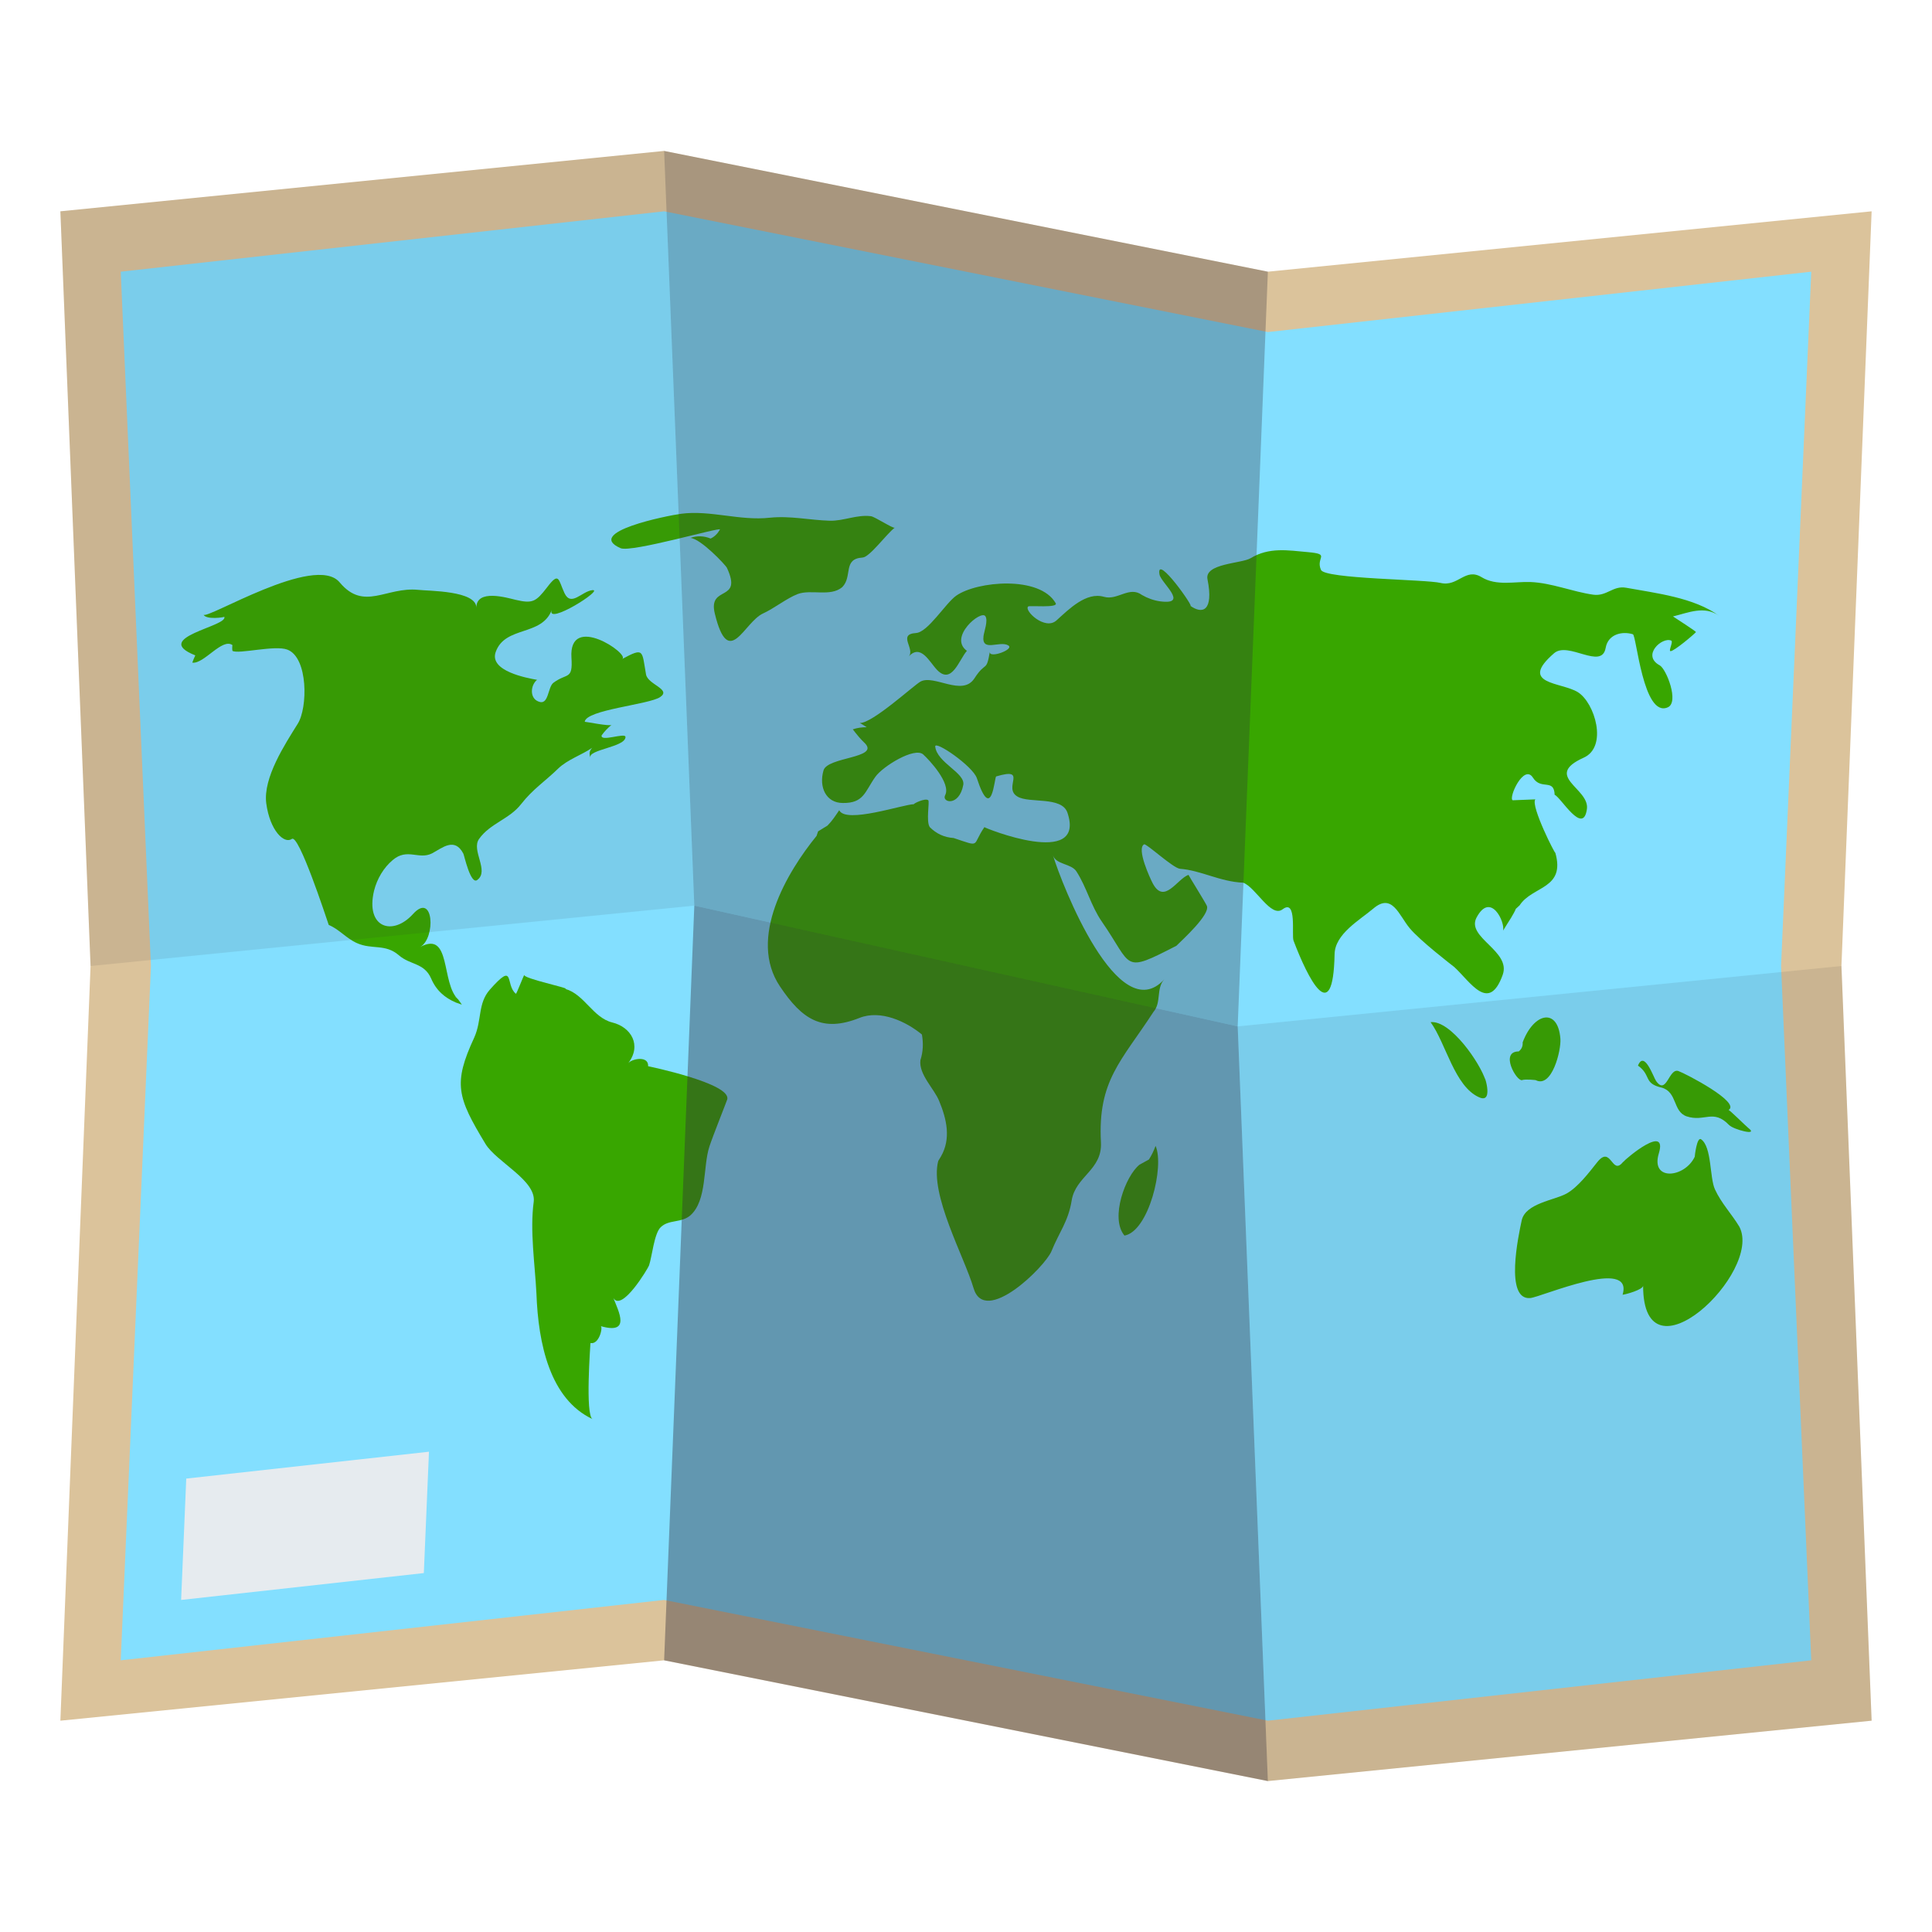 <?xml version="1.0" encoding="utf-8"?>
<!-- Generator: Adobe Illustrator 24.1.2, SVG Export Plug-In . SVG Version: 6.00 Build 0)  -->
<svg version="1.1" id="Layer_1" xmlns="http://www.w3.org/2000/svg" xmlns:xlink="http://www.w3.org/1999/xlink" x="0px" y="0px"
	 width="64px" height="64px" viewBox="0 0 64 64" style="enable-background:new 0 0 64 64;" xml:space="preserve">
<polygon fill="#DBC39B" points="62,7 42,9 22,5 2,7 3,32 2,57 22,55 42,59 62,57 61,32 "/>
<polygon fill="#83DFFF" points="60,9 42,11 22,7 4,9 5,32 4,55 22,53 42,57 60,55 59,32 "/>
<polygon fill="#E6EBEF" points="14.21,48.09 6.17,48.98 6,53 14.04,52.11 "/>
<path fill="#38A600" d="M50.21,30.11c0.04-0.04,0.13-0.12,0.13-0.12c0.42-0.65,1.53-0.53,1.18-1.75c0.04,0.15-0.83-1.55-0.66-1.76
	c-0.25,0.01-0.5,0.02-0.75,0.03c-0.15-0.08,0.37-1.22,0.67-0.75c0.27,0.43,0.7,0.01,0.72,0.57c0.2,0.07,0.95,1.38,1.07,0.46
	c0.08-0.68-1.46-1.08-0.11-1.69c0.81-0.36,0.37-1.82-0.19-2.17c-0.54-0.34-1.99-0.25-0.79-1.29c0.47-0.41,1.58,0.57,1.71-0.18
	c0.08-0.45,0.54-0.56,0.9-0.45c0.12,0.02,0.34,2.79,1.16,2.42c0.38-0.17-0.05-1.27-0.27-1.39c-0.61-0.33,0.08-0.95,0.38-0.82
	c0.08,0.03-0.1,0.35-0.02,0.35c0.12,0,0.76-0.54,0.84-0.63c0.02-0.02-0.69-0.47-0.76-0.52c0.5-0.12,1.04-0.37,1.53-0.02
	c-0.84-0.61-2.1-0.75-3.08-0.93c-0.44-0.08-0.64,0.29-1.09,0.23c-0.7-0.1-1.37-0.39-2.08-0.42c-0.52-0.02-1.13,0.14-1.62-0.16
	c-0.54-0.33-0.78,0.33-1.36,0.19c-0.5-0.12-3.82-0.13-3.96-0.43c-0.19-0.42,0.34-0.52-0.43-0.59c-0.67-0.06-1.29-0.17-1.9,0.2
	c-0.29,0.18-1.54,0.17-1.43,0.7c0.21,1.06-0.17,1.17-0.58,0.87c0.21,0.16-1.14-1.77-1.01-1.03c0.05,0.28,1,1.02,0.02,0.89
	c-0.21-0.03-0.41-0.1-0.6-0.21c-0.42-0.31-0.81,0.19-1.26,0.06c-0.59-0.17-1.16,0.41-1.57,0.78c-0.38,0.35-1.09-0.33-0.94-0.46
	c0.04-0.04,1.01,0.06,0.91-0.11c-0.53-0.92-2.6-0.73-3.29-0.25c-0.36,0.25-0.94,1.22-1.34,1.24c-0.62,0.04-0.01,0.53-0.24,0.78
	c0.4-0.44,0.69,0.18,0.94,0.44c0.49,0.51,0.73-0.34,0.99-0.63c-0.62-0.45,0.46-1.36,0.61-1.15c0.1,0.14-0.04,0.51-0.06,0.66
	c-0.07,0.55,0.54,0.14,0.82,0.31c0.22,0.13-0.65,0.45-0.61,0.21c-0.12,0.7-0.13,0.29-0.51,0.88c-0.4,0.62-1.34-0.14-1.79,0.11
	c-0.23,0.13-1.6,1.39-2.01,1.37c0.08,0.04,0.15,0.09,0.23,0.14c-0.16,0-0.31,0.02-0.46,0.07c0.13,0.17,0.26,0.33,0.41,0.47
	c0.46,0.49-1.25,0.44-1.38,0.89c-0.16,0.55,0.08,1.08,0.64,1.08c0.7,0.01,0.73-0.38,1.08-0.87c0.24-0.34,1.29-0.99,1.58-0.74
	c0.2,0.18,0.93,0.96,0.73,1.35c-0.13,0.24,0.46,0.4,0.6-0.34c0.07-0.4-0.87-0.73-0.93-1.27c-0.02-0.22,1.25,0.65,1.38,1.05
	c0.5,1.52,0.58-0.04,0.64-0.06c1.08-0.32,0.2,0.38,0.71,0.67c0.39,0.23,1.46-0.02,1.65,0.53c0.63,1.87-2.76,0.5-2.75,0.48
	c-0.43,0.62-0.09,0.67-1.02,0.36c-0.31-0.02-0.57-0.14-0.79-0.36c-0.13-0.19,0-0.84-0.05-0.89c-0.1-0.09-0.53,0.13-0.47,0.13
	c-0.35,0-2.26,0.66-2.48,0.2c-0.13,0.19-0.23,0.35-0.39,0.51l-0.31,0.19l-0.05,0.15c-0.97,1.19-2.29,3.39-1.21,4.99
	c0.73,1.09,1.4,1.53,2.63,1.04c0.7-0.28,1.55,0.12,2.07,0.55c0.05,0.29,0.04,0.57-0.05,0.85c-0.06,0.47,0.46,0.95,0.62,1.35
	c0.25,0.6,0.4,1.25,0.06,1.84l-0.09,0.15c-0.29,1.11,0.86,3.16,1.17,4.21c0.37,1.27,2.37-0.71,2.58-1.22
	c0.25-0.62,0.56-0.99,0.67-1.68c0.13-0.81,1.02-1.01,0.97-1.93c-0.11-2.05,0.68-2.69,1.74-4.32c0.27-0.31,0.08-0.78,0.36-1.08
	c-1.52,1.67-3.4-3.15-3.69-4.11c0.1,0.32,0.61,0.27,0.78,0.54c0.34,0.53,0.48,1.14,0.84,1.66c1.04,1.5,0.66,1.73,2.47,0.8
	c0.19-0.19,1.12-1.03,1.01-1.32c-0.04-0.1-0.62-1.03-0.61-1.03c-0.38,0.14-0.8,0.99-1.18,0.29c-0.09-0.17-0.55-1.16-0.29-1.3
	c0.07-0.04,0.96,0.79,1.19,0.81c0.69,0.05,1.33,0.43,2.09,0.46c0.42,0.15,0.92,1.18,1.31,0.88c0.48-0.36,0.29,0.86,0.36,1.04
	c0.47,1.24,1.31,2.93,1.36,0.45c0.01-0.67,0.83-1.13,1.28-1.51c0.63-0.54,0.85,0.22,1.21,0.65c0.34,0.41,1.38,1.21,1.47,1.28
	c0.53,0.48,1.15,1.55,1.61,0.26c0.28-0.79-1.21-1.23-0.87-1.89c0.47-0.89,0.96,0.16,0.88,0.43c0.04-0.07,0.09-0.14,0.13-0.21
	C50.13,30.3,50.22,30.11,50.21,30.11z"/>
<path fill="#38A600" d="M38.06,38.41l-0.31,0.17c-0.46,0.36-0.99,1.77-0.5,2.35c0.8-0.14,1.33-2.29,1.03-2.97
	C38.22,38.12,38.15,38.27,38.06,38.41z"/>
<path fill="#38A600" d="M56.81,39.4c-0.18-0.39-0.1-1.41-0.46-1.66c-0.14-0.09-0.21,0.56-0.21,0.58c-0.33,0.7-1.47,0.82-1.19-0.11
	c0.3-0.99-1.05,0.13-1.2,0.3c-0.36,0.43-0.38-0.59-0.84-0.01c-0.27,0.34-0.64,0.83-1.02,1.04c-0.4,0.22-1.35,0.32-1.48,0.88
	c-0.11,0.51-0.57,2.65,0.28,2.58c0.36-0.03,3.44-1.38,3.06-0.11c0.11-0.01,0.68-0.17,0.68-0.3c0,3.34,3.97-0.45,3.19-1.95
	C57.37,40.22,57.02,39.86,56.81,39.4z"/>
<path fill="#38A600" d="M50.42,35.78C50.4,35.79,50.37,35.79,50.42,35.78c0.11-0.04,0.45,0,0.45,0c0.54,0.28,0.85-0.99,0.82-1.37
	c-0.08-1.04-0.88-0.87-1.25,0.12c0.01,0.13-0.04,0.23-0.13,0.3C49.67,34.83,50.24,35.83,50.42,35.78z"/>
<path fill="#38A600" d="M57.92,37.37c0,0,0.01,0.01,0.01,0.01C57.92,37.37,57.92,37.37,57.92,37.37c-0.1-0.08-0.63-0.61-0.66-0.6
	c0.42-0.25-1.43-1.21-1.66-1.29c-0.32-0.11-0.39,0.82-0.74,0.33c-0.09-0.13-0.39-1.03-0.6-0.51c0.45,0.32,0.17,0.59,0.79,0.73
	c0.52,0.15,0.36,0.79,0.82,0.95c0.6,0.2,0.88-0.26,1.41,0.29C57.43,37.42,58.27,37.64,57.92,37.37z M57.9,37.36
	c-0.01-0.01-0.01-0.01-0.01-0.01C57.89,37.35,57.9,37.35,57.9,37.36z"/>
<path fill="#38A600" d="M49.21,35.79C49.09,35.42,49.2,35.76,49.21,35.79c-0.17-0.56-1.15-2-1.82-1.93c0.51,0.7,0.79,2.13,1.61,2.49
	C49.54,36.59,49.09,35.4,49.21,35.79z"/>
<path fill="#38A600" d="M21.47,35.32c0.02-0.36-0.54-0.25-0.66-0.1c0.46-0.6,0.09-1.2-0.53-1.35c-0.64-0.16-0.92-0.93-1.55-1.11
	c0.19-0.02-1.44-0.35-1.36-0.47c-0.04,0.06-0.26,0.64-0.28,0.63c-0.37-0.3-0.01-1.1-0.86-0.14c-0.41,0.46-0.26,1.01-0.52,1.59
	c-0.71,1.53-0.56,1.98,0.37,3.52c0.36,0.6,1.69,1.21,1.6,1.92c-0.13,0.96,0.04,2.06,0.09,3.04c0.06,1.67,0.45,3.5,1.86,4.16
	c-0.25-0.12-0.07-2.49-0.07-2.52c0.29,0.06,0.42-0.53,0.34-0.56c1.01,0.29,0.59-0.49,0.42-0.93c0.28,0.47,1.15-0.99,1.18-1.08
	c0.1-0.29,0.17-1.07,0.39-1.27c0.27-0.26,0.68-0.13,0.98-0.39c0.56-0.5,0.41-1.61,0.63-2.28c0.11-0.34,0.59-1.54,0.59-1.56
	C24.24,35.89,21.47,35.32,21.47,35.32z M20.26,42.81c0,0.01,0.01,0.02,0.01,0.03C20.27,42.84,20.26,42.82,20.26,42.81z"/>
<path fill="#38A600" d="M15.18,33.11C15.18,33.11,15.17,33.11,15.18,33.11L15.18,33.11c-0.01-0.01-0.01-0.01-0.01-0.01
	C15.17,33.1,15.17,33.1,15.18,33.11C15.17,33.11,15.18,33.11,15.18,33.11C15.18,33.11,15.18,33.11,15.18,33.11
	c-0.58-0.53-0.22-2.3-1.26-1.74c0.52-0.29,0.45-1.85-0.24-1.09c-0.67,0.74-1.58,0.46-1.29-0.77c0.1-0.4,0.32-0.77,0.62-1.02
	c0.48-0.41,0.86,0,1.3-0.22c0.34-0.18,0.75-0.55,1.04,0.01c0.03,0.06,0.24,1.04,0.46,0.87c0.41-0.3-0.21-0.98,0.06-1.36
	c0.37-0.52,1-0.65,1.39-1.15c0.39-0.5,0.8-0.76,1.23-1.18c0.31-0.3,0.78-0.45,1.13-0.69c-0.08,0.08-0.12,0.18-0.06,0.33
	c-0.1-0.27,1.17-0.35,1.16-0.69c-0.01-0.15-0.84,0.18-0.79-0.05c0.09-0.13,0.21-0.25,0.33-0.35c-0.05,0.06-0.89-0.11-0.89-0.1
	c0.04-0.4,2.14-0.57,2.5-0.82c0.38-0.26-0.41-0.41-0.47-0.75c-0.14-0.8-0.06-0.9-0.79-0.51c0.28-0.15-1.78-1.56-1.68-0.04
	c0.05,0.75-0.15,0.49-0.6,0.83c-0.19,0.15-0.15,0.76-0.49,0.62c-0.3-0.11-0.27-0.54-0.05-0.72c-0.34-0.06-1.59-0.29-1.37-0.92
	c0.31-0.88,1.53-0.51,1.86-1.4c-0.21,0.55,1.77-0.7,1.34-0.65c-0.35,0.04-0.7,0.56-0.92,0.1c-0.21-0.45-0.17-0.73-0.58-0.19
	c-0.37,0.48-0.48,0.54-1.04,0.41c-0.29-0.07-1.3-0.37-1.3,0.26c0-0.57-1.59-0.55-1.92-0.59c-1.07-0.11-1.8,0.72-2.61-0.25
	c-0.81-0.97-4.42,1.26-4.51,1.07c0.09,0.18,0.7,0.09,0.69,0.07c0.14,0.32-2.45,0.69-0.96,1.28c-0.04,0.08-0.07,0.16-0.1,0.24
	c0.38,0.06,0.99-0.83,1.33-0.58c-0.01,0.06-0.01,0.13,0,0.19c0.19,0.12,1.41-0.2,1.82-0.04c0.69,0.26,0.68,1.93,0.34,2.46
	c-0.41,0.66-1.15,1.78-1.04,2.63c0.12,0.9,0.59,1.36,0.85,1.18c0.23-0.16,1.12,2.56,1.22,2.85c0.34,0.14,0.59,0.45,0.93,0.6
	c0.51,0.23,0.94,0.01,1.4,0.41c0.37,0.32,0.83,0.24,1.06,0.76c0.17,0.4,0.45,0.64,0.82,0.8l0.2,0.07L15.18,33.11z M19.85,24.55
	c0.01-0.01,0.02-0.02,0.03-0.03C19.87,24.53,19.86,24.54,19.85,24.55z M15.13,33.06C15.13,33.06,15.13,33.06,15.13,33.06
	C15.13,33.06,15.13,33.06,15.13,33.06C15.13,33.06,15.13,33.06,15.13,33.06z M15.13,33.06L15.13,33.06
	C15.13,33.06,15.13,33.06,15.13,33.06z M15.14,33.07c0,0,0.01,0.01,0.01,0.01C15.15,33.08,15.14,33.08,15.14,33.07z M15.06,33
	c0.03,0.02,0.05,0.04,0.07,0.06C15.1,33.04,15.08,33.02,15.06,33z M14.96,32.91C14.96,32.91,14.96,32.91,14.96,32.91L14.96,32.91z
	 M14.99,32.94c0.01,0.01,0.01,0.01,0.02,0.02C15,32.94,15,32.94,14.99,32.94z"/>
<path fill="#38A600" d="M28.57,18.47c0.24-0.01,0.8-0.79,1.07-0.99c-0.05,0.04-0.67-0.37-0.79-0.38c-0.46-0.06-0.9,0.16-1.36,0.15
	c-0.67-0.02-1.31-0.17-1.99-0.1c-0.99,0.11-1.98-0.26-2.94-0.13c-0.45,0.06-3.22,0.61-2,1.14c0.36,0.15,3.32-0.71,3.29-0.62
	c-0.08,0.14-0.18,0.24-0.31,0.3c-0.22-0.09-0.45-0.1-0.67-0.02c0.34,0.02,1.17,0.9,1.21,0.99c0.54,1.16-0.64,0.55-0.4,1.52
	c0.46,1.88,0.96,0.28,1.6-0.01c0.37-0.17,0.78-0.5,1.14-0.64c0.45-0.17,1.09,0.1,1.48-0.23C28.25,19.1,27.91,18.51,28.57,18.47z"/>
<polygon opacity="0.4" fill="#302C3B" points="22,55 42,59 41,34 23,30 "/>
<polygon opacity="0.1" fill="#302C3B" points="42,59 62,57 61,32 41,34 "/>
<polygon opacity="0.1" fill="#302C3B" points="2,7 3,32 23,30 22,5 "/>
<polygon opacity="0.3" fill="#302C3B" points="22,5 23,30 41,34 42,9 "/>
</svg>
